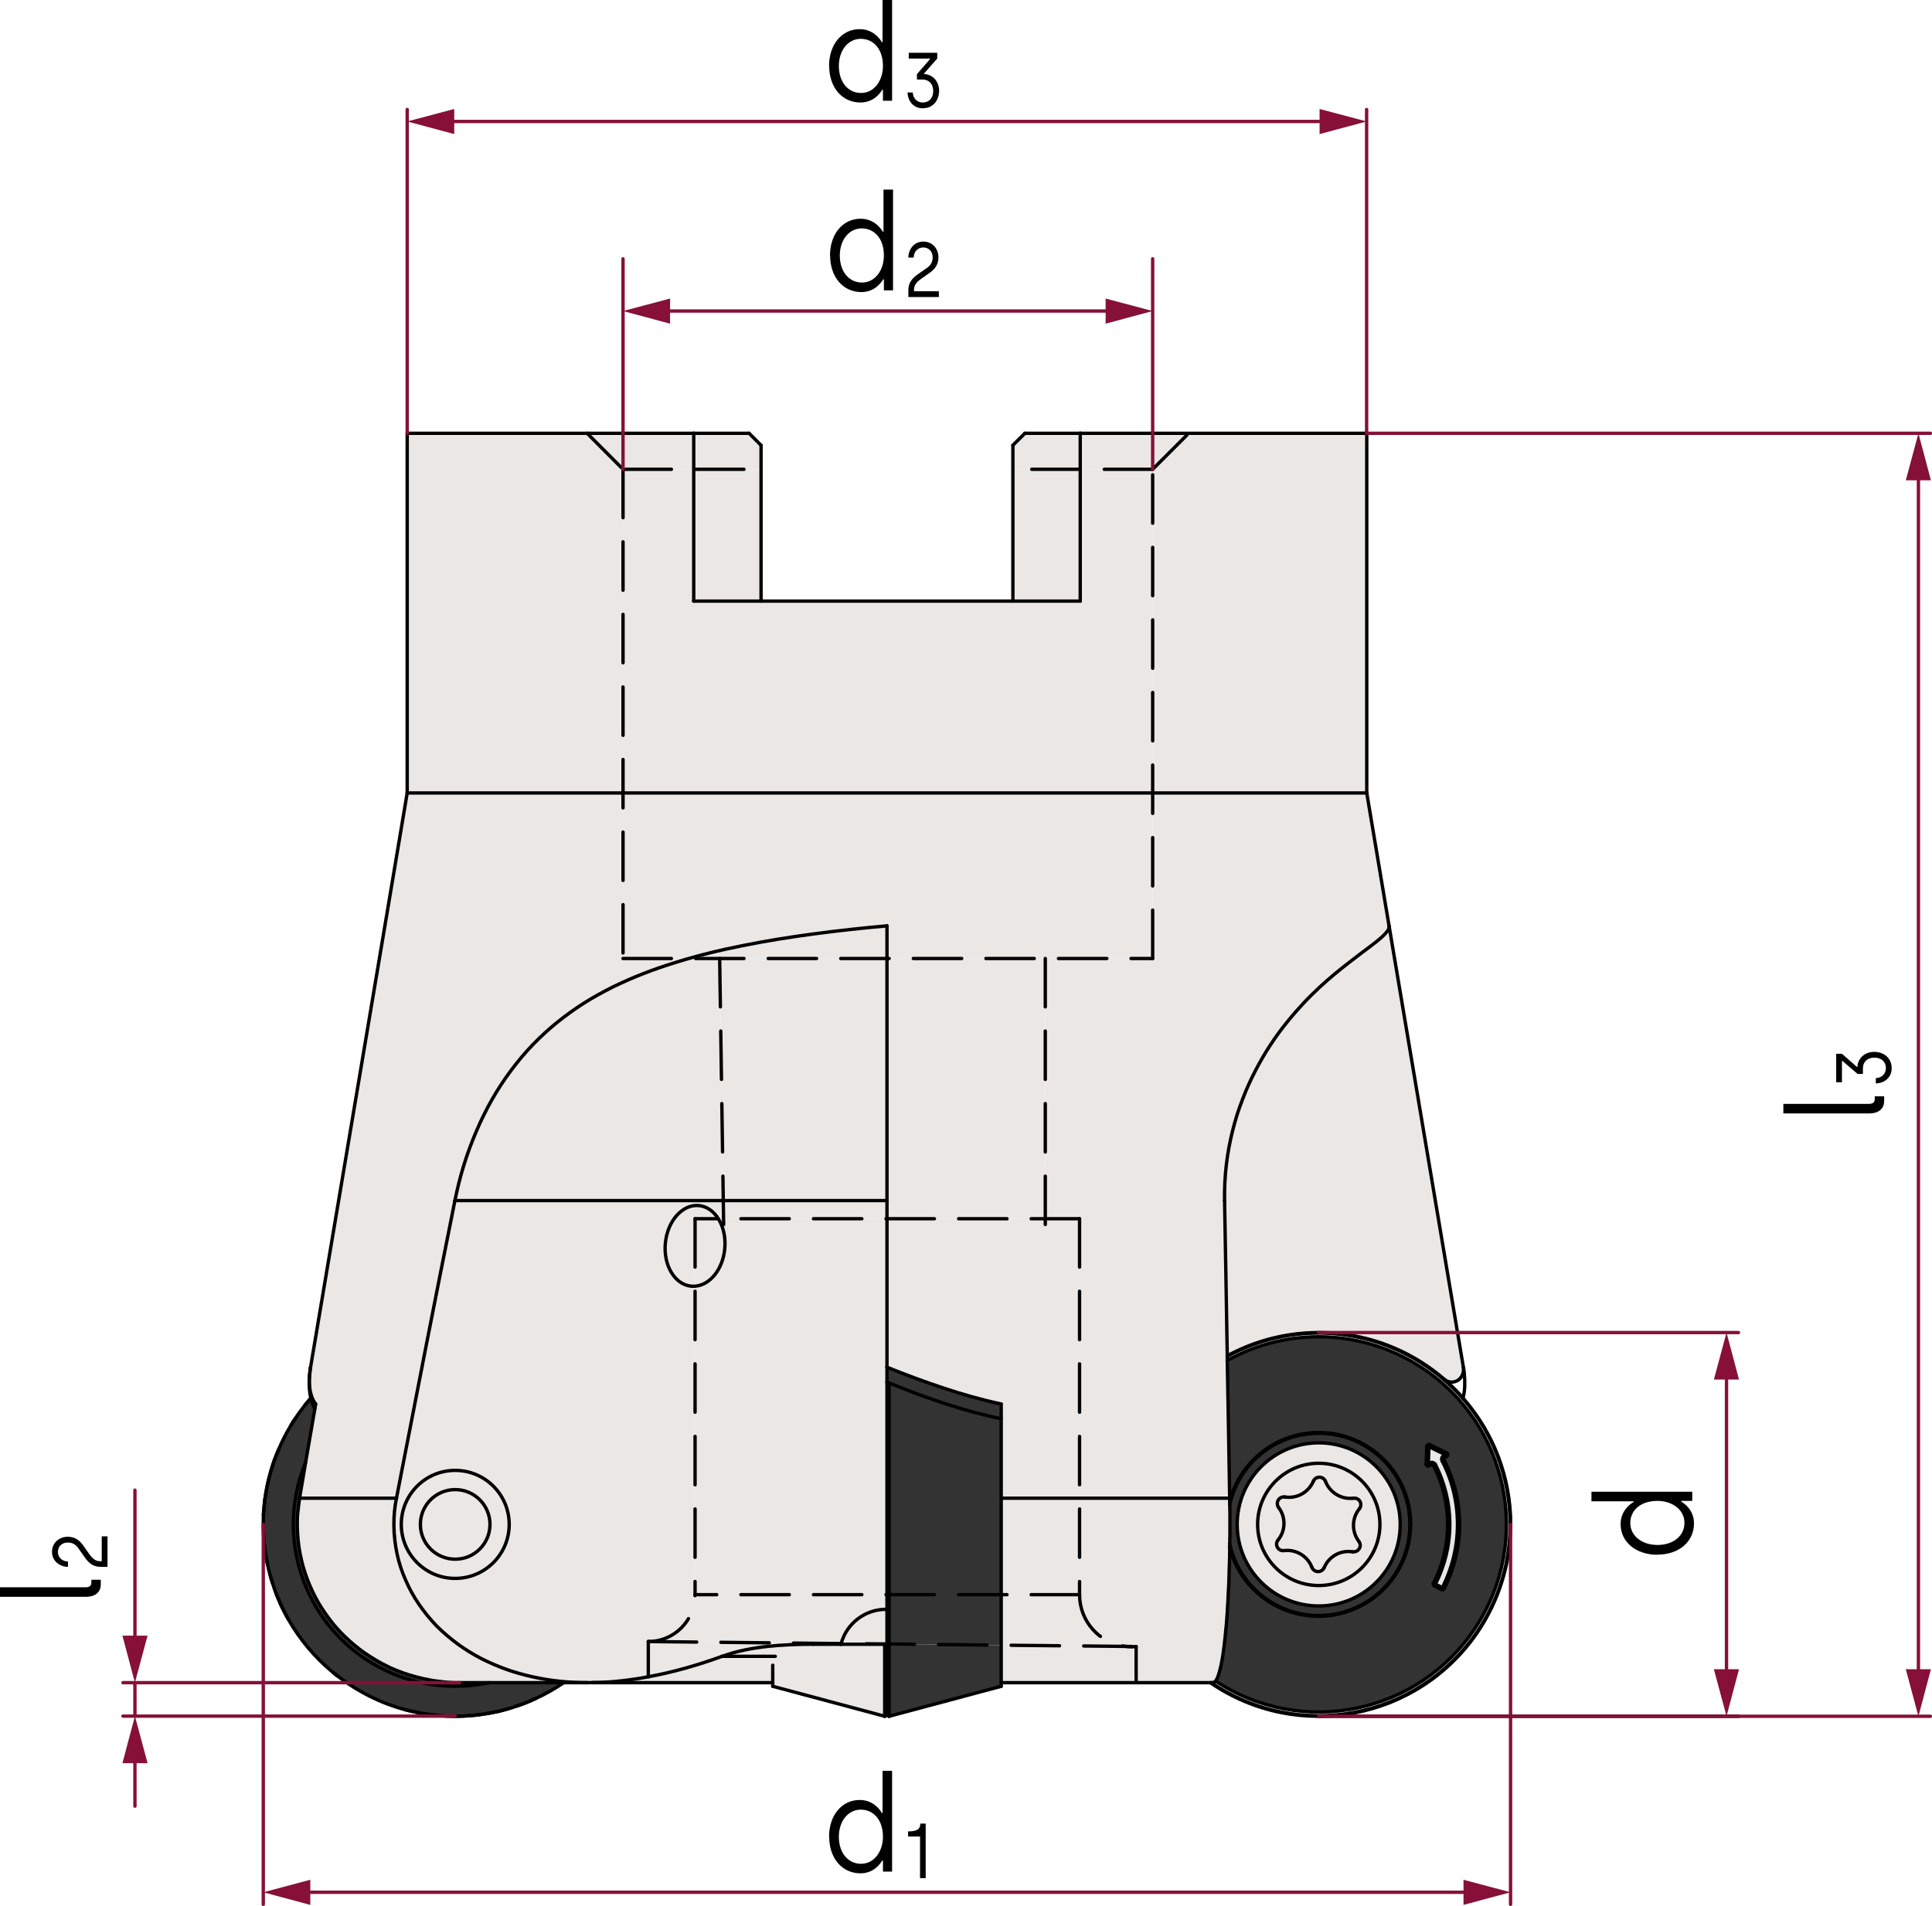 <?xml version="1.0" encoding="UTF-8"?><svg xmlns="http://www.w3.org/2000/svg" viewBox="0 0 143.76 141.86"><defs><style>.cls-1{fill:#eae7e5;}.cls-2{stroke:#861037;}.cls-2,.cls-3,.cls-4{fill:none;stroke-linecap:round;stroke-linejoin:round;stroke-width:.25px;}.cls-3{stroke-dasharray:3.6 1.8;}.cls-3,.cls-4{stroke:#000;}.cls-5{fill:#e6e6e6;}.cls-6{fill:#ccc;}.cls-7{fill:#861037;}.cls-8{fill:#333;}</style></defs><g id="_0"><g id="ARC"><path class="cls-8" d="M106.17,107.64l-.05,1.33c0,.08.06.14.14.15.02,0,.05-.01.07-.02l.14-.08c.07-.03.16-.01.19.06,1.41,2.75,1.41,6.01,0,8.76-.03.07-.01.15.06.19h.01l.53.28s0,0,.01,0c.07.04.14.02.18-.05h0c1.55-3.02,1.55-6.59,0-9.6-.04-.07-.01-.15.06-.19l.14-.08c.07-.03.1-.12.06-.19,0-.02-.03-.05-.06-.06l-1.27-.62c-.07-.03-.16,0-.19.07-.01.02-.02.04-.02.05ZM91.5,111.51c-.06-3.42-.11-6.84-.18-10.25,4.55-2.53,10.13-2.33,14.48.54,6.45,4.24,8.23,12.9,3.99,19.34-4.24,6.44-12.9,8.22-19.34,3.98h0c.05-.06.09-.13.13-.23.04-.09.08-.2.12-.33.02-.06.04-.13.06-.21.02-.07.04-.15.06-.24s.04-.18.06-.28.04-.2.06-.31c.02-.12.04-.23.06-.36.02-.12.03-.25.05-.38.03-.19.05-.38.07-.58.03-.21.05-.42.07-.65s.05-.47.07-.72.04-.52.06-.79c0-.26.03-.54.05-.82,0-.28.03-.58.04-.88.02-.3.03-.62.04-.94,0-.33.02-.66.03-1,.01-.29.02-.58.02-.88,0-.12.01-.23,0-.35.94,3.63,4.64,5.84,8.28,4.92,3.05-.76,5.19-3.49,5.19-6.63,0-3.78-3.07-6.84-6.84-6.84-3.12,0-5.84,2.11-6.63,5.12.01-.08,0-.16,0-.23Z"/><polygon class="cls-1" points="101.7 32.25 101.7 59.02 85.77 59.02 85.77 34.93 88.45 32.25 101.7 32.25"/><polygon class="cls-1" points="46.36 34.93 46.36 59.02 30.3 59.02 30.3 32.25 43.69 32.25 46.36 34.93"/><path class="cls-8" d="M20.13,109.58c.17-.59.37-1.17.62-1.73.24-.59.54-1.16.87-1.71.11-.19.22-.37.34-.54.23-.36.49-.71.75-1.04.14-.17.28-.34.42-.5.01.05.03.09.04.14.03.09.06.19.09.28s.07.18.11.26c.02.04.04.07.06.11l-.69,4c-2.54,6.15.38,13.19,6.53,15.74,2.25.93,4.73,1.16,7.12.65h5.55c-.66.45-1.35.84-2.07,1.17-.51.24-1.03.45-1.56.61-.14.06-.29.1-.44.14-.27.09-.54.16-.81.22-.02,0-.03,0-.05,0-.34.08-.69.14-1.04.19-.34.05-.68.09-1.02.12h-.03c-.32.02-.64.04-.96.04h-.09c-.25,0-.49-.01-.73-.02-.18,0-.36-.02-.53-.04-.21-.01-.42-.04-.63-.07-.19-.02-.38-.05-.56-.08-.05-.01-.09-.02-.14-.03-.18-.03-.36-.07-.54-.11-.2-.04-.39-.09-.59-.14-1.79-.48-3.44-1.31-4.88-2.4-.17-.11-.33-.24-.48-.37-1.34-1.11-2.47-2.45-3.33-3.96-.11-.19-.21-.38-.31-.58-.11-.21-.22-.44-.32-.66,0-.01,0-.02,0-.03-.07-.16-.14-.33-.21-.49-.03-.06-.05-.13-.08-.19-.09-.23-.17-.47-.24-.71-.07-.22-.14-.45-.2-.67-.08-.26-.14-.52-.19-.78-.05-.24-.09-.49-.14-.73,0-.01,0-.03-.01-.05-.06-.46-.11-.92-.14-1.38-.01-.26-.02-.52-.02-.79,0-.23.01-.47.01-.7.03-.39.06-.79.11-1.18.01-.02.01-.03.01-.05.09-.61.21-1.21.37-1.8.01-.05.02-.1.04-.15Z"/><polygon class="cls-1" points="46.36 59.02 46.36 34.93 51.62 34.93 51.62 44.74 56.63 44.74 75.37 44.74 80.38 44.74 80.38 34.93 85.77 34.93 85.77 59.02 46.36 59.02"/><path class="cls-5" d="M90.25,125.24h0s.05-.01.08-.02c.04,0,.07-.04.12-.1,6.44,4.24,15.1,2.46,19.34-3.98,4.24-6.44,2.46-15.1-3.99-19.34-4.35-2.87-9.93-3.07-14.48-.54,0-.11,0-.21,0-.31,4.68-2.55,10.4-2.27,14.81.73,6.51,4.42,8.2,13.28,3.78,19.79-4.43,6.5-13.28,8.19-19.79,3.77h.13Z"/><path class="cls-1" d="M108.89,101.76c.03.18.01.37-.06.54-.07.18-.19.33-.34.43-.16.1-.34.15-.53.14-.18-.02-.36-.09-.5-.22-4.49-3.88-10.92-4.57-16.14-1.74-.06-3.85-.13-7.7-.2-11.55-.03-1.81.18-3.53.59-5.17.1-.41.22-.82.34-1.22.13-.39.26-.78.41-1.15.28-.75.61-1.47.96-2.14.35-.68.73-1.33,1.12-1.92.39-.6.8-1.15,1.21-1.66s.83-.99,1.24-1.43.82-.83,1.21-1.2c.78-.72,1.52-1.32,2.17-1.82.33-.26.63-.49.91-.7s.54-.4.76-.57c.46-.35.8-.63,1.02-.87.11-.12.2-.23.25-.33s.06-.19.05-.27l5.53,32.85Z"/><path class="cls-1" d="M107.31,108.74c1.52,2.95,1.52,6.46.01,9.43l-.51-.27c1.43-2.79,1.43-6.1,0-8.89-.08-.15-.26-.21-.41-.13h-.01l-.11.06.05-1.26,1.22.59-.12.06c-.14.08-.2.26-.12.41Z"/><path class="cls-6" d="M106.81,109.01c1.43,2.79,1.43,6.1,0,8.89-.02-.01-.03-.02-.04-.02s-.01,0-.02-.01c0,0-.03-.01-.04-.01,0-.01-.02-.01-.03-.01,0-.01-.01-.01-.01-.01h0c1.41-2.75,1.41-6.01,0-8.76l.15-.07Z"/><path class="cls-8" d="M104.91,113.46c0,3.19-2.23,5.95-5.35,6.63-3.65.79-7.25-1.52-8.05-5.16v-.31c.01-.31.01-.62.01-.93v-.94c0-.21-.01-.42-.01-.62v-.16c.7-3.09,3.44-5.29,6.62-5.29,3.74,0,6.78,3.03,6.78,6.78ZM104.19,113.46c0-3.35-2.71-6.07-6.06-6.07s-6.07,2.72-6.07,6.07,2.71,6.07,6.07,6.07,6.06-2.72,6.06-6.07Z"/><path class="cls-1" d="M103.36,68.91c.01.08,0,.17-.05.27s-.14.21-.25.33c-.22.24-.56.52-1.02.87-.22.17-.48.36-.76.57s-.58.44-.91.7c-.65.5-1.39,1.1-2.17,1.82-.39.37-.8.76-1.21,1.2s-.83.92-1.24,1.43-.82,1.06-1.21,1.66c-.39.59-.77,1.24-1.12,1.92-.35.67-.68,1.39-.96,2.14-.15.37-.28.76-.41,1.15-.12.4-.24.81-.34,1.22-.41,1.64-.62,3.36-.59,5.17.07,3.85.14,7.7.2,11.55v.04c0,.1,0,.2,0,.31.07,3.41.12,6.83.18,10.25h-11.17v-20.8h-2.55v-19.37h7.99v-12.32h15.93l1.66,9.89Z"/><path class="cls-1" d="M98.13,107.39c3.35,0,6.06,2.72,6.06,6.07s-2.71,6.07-6.06,6.07-6.07-2.72-6.07-6.07,2.71-6.07,6.07-6.07ZM102.68,113.46c0-2.51-2.04-4.55-4.55-4.55s-4.55,2.04-4.55,4.55,2.03,4.55,4.55,4.55,4.55-2.04,4.55-4.55Z"/><path class="cls-1" d="M98.13,108.91c2.51,0,4.55,2.04,4.55,4.55s-2.04,4.55-4.55,4.55-4.55-2.04-4.55-4.55,2.03-4.55,4.55-4.55ZM101.15,112.3c.17-.21.14-.52-.07-.69-.1-.08-.24-.12-.37-.1-.9.11-1.75-.41-2.08-1.25-.09-.25-.38-.38-.63-.28-.12.04-.22.14-.27.26-.36.84-1.23,1.32-2.12,1.18-.27-.04-.52.14-.56.41-.02.13.01.26.09.37.55.72.53,1.72-.04,2.42-.17.21-.14.52.07.69.11.08.24.12.37.1.9-.11,1.76.41,2.08,1.25.1.25.38.38.63.28.13-.04.22-.14.28-.26.35-.84,1.22-1.32,2.11-1.18.27.04.52-.14.57-.41.02-.13-.02-.26-.1-.37-.54-.72-.53-1.72.04-2.42Z"/><path class="cls-1" d="M101.08,111.61c.21.17.24.48.07.69-.57.7-.58,1.7-.04,2.42.08.11.12.24.1.37-.05.27-.3.45-.57.41-.89-.14-1.76.34-2.11,1.18-.06.12-.15.22-.28.26-.25.1-.53-.03-.63-.28-.32-.84-1.18-1.36-2.08-1.25-.13.02-.26-.02-.37-.1-.21-.17-.24-.48-.07-.69.57-.7.59-1.7.04-2.42-.08-.11-.11-.24-.09-.37.04-.27.29-.45.56-.41.89.14,1.76-.34,2.12-1.18.05-.12.15-.22.27-.26.25-.1.54.03.63.28.33.84,1.18,1.36,2.08,1.25.13-.02.27.02.37.1Z"/><path class="cls-1" d="M91.51,111.97v.16c0,.2.01.41.01.62v.94c0,.31,0,.62-.01.93v.31c0,.08,0,.16-.01.24.01.12,0,.23,0,.35,0,.3,0,.59-.02.88-.01.34-.02.67-.03,1-.01.32-.02.64-.04.94-.01.3-.03.6-.04.88-.02.28-.04.56-.05.82-.02.27-.04.54-.06.79s-.05.49-.07.72-.04.44-.07.65c-.02.2-.04.39-.07.58-.02.13-.03.26-.05.38-.02.13-.04.24-.06.36-.02.11-.04.21-.06.31s-.04.19-.06.28-.04.17-.06.24c-.02.08-.04.15-.06.21-.04.13-.08.24-.12.33-.04.1-.08.17-.13.22h0c-.05.07-.08.1-.12.11-.03.01-.05.01-.08.01h0s-.13.01-.13.01h-5.58v-2.69h-.79c-1.93-.23-3.42-1.87-3.42-3.86v-7.18h11.17c0,.07.01.15,0,.23,0,0,.01,0,0,.01.01.07.01.14.01.22Z"/><polygon class="cls-1" points="88.45 32.25 85.77 34.93 80.38 34.93 80.38 32.25 88.45 32.25"/><path class="cls-1" d="M85.77,59.02v12.32h-19.77v-2.43c-.91.08-1.82.17-2.73.27s-1.82.21-2.72.33c-1.79.24-3.55.52-5.28.87-.86.17-1.72.36-2.56.57-.49.12-.98.25-1.46.39h-4.89v-12.32h39.41Z"/><path class="cls-1" d="M84.54,122.55v2.69h-10.04v-2.79l9.25.09c.15.02.3.03.45.03.11,0,.22-.01.34-.02Z"/><path class="cls-1" d="M83.75,122.54l-9.25-.09v-3.76h5.83c0,1.99,1.49,3.63,3.42,3.85Z"/><rect class="cls-1" x="75.37" y="34.93" width="5.01" height="9.81"/><polygon class="cls-1" points="80.38 32.25 80.38 34.93 75.37 34.93 75.37 33.14 76.26 32.25 80.38 32.25"/><rect class="cls-1" x="74.5" y="111.51" width="5.83" height="7.18"/><path class="cls-1" d="M77.78,90.71h2.55v20.8h-5.83v-5.92h0v-1.09c-1.45-.31-2.89-.72-4.3-1.19-1.42-.47-2.82-.99-4.2-1.55v-11.05h11.78Z"/><polygon class="cls-1" points="77.78 71.34 77.78 90.71 66 90.71 66 89.36 66 71.34 77.78 71.34"/><polygon class="cls-8" points="74.5 125.24 74.5 125.51 66.16 127.74 66.16 122.36 74.5 122.45 74.5 125.24"/><polygon class="cls-8" points="74.5 118.69 74.5 122.45 66.16 122.36 66.16 118.69 74.5 118.69"/><path class="cls-8" d="M74.5,111.51v7.18h-8.34v-15.76c.27.11.54.22.82.33.33.13.67.26,1,.39l.99.36.96.33c.31.11.62.21.94.3.3.1.61.19.91.28s.6.17.89.25l.87.21c.28.07.56.14.84.19.04.01.08.02.12.02v5.92Z"/><path class="cls-8" d="M66.1,102.91s-.07-.03-.1-.04v-1.11c1.38.56,2.78,1.08,4.2,1.55,1.41.47,2.85.88,4.3,1.19v1.08h0s-.08,0-.12-.01c-.28-.05-.56-.12-.84-.19l-.87-.21c-.29-.08-.59-.16-.89-.25s-.61-.18-.91-.28c-.32-.09-.63-.19-.94-.3l-.96-.33-.99-.36c-.33-.13-.67-.26-1-.39-.28-.11-.55-.22-.82-.33-.02,0-.04-.01-.06-.02Z"/><path class="cls-1" d="M66,118.69h-14.28v-22.96c1.11-.08,2.07-1.26,2.21-2.79.08-.85-.11-1.65-.48-2.23h12.55v12.16s.07.03.1.04v15.78h-.1Z"/><path class="cls-1" d="M66,119.78v2.58l-3.41-.03c.41-1.52,1.82-2.58,3.41-2.55Z"/><path class="cls-1" d="M66,118.69v1.09c-1.59-.03-3,1.03-3.41,2.55l-14.35-.15c1.92,0,3.48-1.56,3.48-3.49h14.28Z"/><polygon class="cls-1" points="66 89.36 66 90.71 53.84 90.71 53.82 89.36 66 89.36"/><polygon class="cls-1" points="66 71.34 66 89.36 53.82 89.36 53.55 71.34 66 71.34"/><path class="cls-1" d="M66,68.91v2.43h-14.75c.48-.14.97-.27,1.46-.39.84-.21,1.7-.4,2.56-.57,1.73-.35,3.49-.63,5.28-.87.9-.12,1.81-.23,2.72-.33s1.82-.19,2.73-.27Z"/><path class="cls-6" d="M65.9,122.38v5.32s-.04.04-.07.04v-5.36h.07Z"/><path class="cls-1" d="M53.74,123.28c1.09-.4,2.23-.61,3.37-.74,1.13-.12,2.27-.16,3.4-.16h5.32v5.36l-8.33-2.23v-.27h-13.45c.58-.01,1.16-.04,1.74-.09.83-.08,1.64-.19,2.45-.35,1.87-.34,3.7-.87,5.49-1.52h.01Z"/><path class="cls-1" d="M62.59,122.33s-.02.03-.02.05h-2.06c-1.13,0-2.27.04-3.4.16-1.14.13-2.28.34-3.37.74h-.01c-1.79.65-3.62,1.18-5.49,1.52v-2.62l14.35.15Z"/><rect class="cls-1" x="51.62" y="34.93" width="5.01" height="9.81"/><polygon class="cls-1" points="56.63 33.14 56.63 34.93 51.62 34.93 51.62 32.25 55.74 32.25 56.63 33.14"/><path class="cls-1" d="M53.45,90.71c.37.58.56,1.38.48,2.23-.14,1.53-1.1,2.71-2.21,2.79v-5.02h1.73Z"/><path class="cls-1" d="M53.82,89.36l.02,1.35h-.39c-.34-.55-.85-.92-1.44-.98-1.22-.12-2.34,1.13-2.5,2.79s.7,3.09,1.92,3.21c.1.01.2.01.29,0v22.96c0,1.93-1.56,3.49-3.48,3.49v2.62c-.81.16-1.62.27-2.45.35-.58.05-1.16.08-1.74.08-.1.01-.19.01-.29.01h-.02c-.69,0-1.37-.03-2.05-.1s-1.37-.18-2.04-.33-1.33-.33-1.97-.56-1.27-.5-1.88-.81c-.61-.32-1.2-.68-1.76-1.09-.55-.41-1.07-.85-1.56-1.34-.48-.5-.92-1.04-1.31-1.61s-.72-1.17-.99-1.8c-.14-.31-.26-.63-.37-.96-.11-.34-.2-.67-.27-1.01-.14-.68-.22-1.36-.23-2.05s.05-1.39.19-2.07c1.43-7.39,2.87-14.77,4.35-22.15h19.97ZM37.89,113.46c0-2.22-1.8-4.02-4.02-4.02s-4.01,1.8-4.01,4.02,1.79,4.02,4.01,4.02,4.02-1.8,4.02-4.02Z"/><path class="cls-1" d="M53.55,71.34l.27,18.02h-19.97c.36-1.81.89-3.53,1.6-5.17.17-.41.36-.82.56-1.22.19-.39.4-.78.61-1.15.43-.75.9-1.47,1.4-2.14.51-.68,1.05-1.33,1.62-1.92.58-.6,1.18-1.15,1.81-1.66s1.3-.99,1.99-1.43,1.41-.83,2.14-1.2c1.47-.72,3.01-1.32,4.64-1.82.34-.11.68-.21,1.03-.31h2.3Z"/><path class="cls-1" d="M53.45,90.71h-1.73v5.02c-.09.01-.19.01-.29,0-1.22-.12-2.08-1.55-1.92-3.21s1.28-2.91,2.5-2.79c.59.06,1.1.43,1.44.98Z"/><polygon class="cls-1" points="51.62 32.25 51.62 34.93 46.36 34.93 43.69 32.25 51.62 32.25"/><path class="cls-1" d="M51.25,71.34c-.35.1-.69.2-1.03.31-1.63.5-3.17,1.1-4.64,1.82-.73.37-1.45.76-2.14,1.2s-1.36.92-1.99,1.43-1.23,1.06-1.81,1.66c-.57.59-1.11,1.24-1.62,1.92-.5.67-.97,1.39-1.4,2.14-.21.37-.42.76-.61,1.15-.2.4-.39.81-.56,1.22-.71,1.64-1.24,3.36-1.6,5.17-1.48,7.38-2.92,14.76-4.35,22.15h-7.21l.45-2.66.69-4,.06-.35c-.24-.31-.38-.72-.44-1.19-.04-.31-.04-.65-.01-1,0-.02,0-.05.01-.07.01-.14.03-.29.05-.44.01-.01.01-.03.01-.04l5.53-32.85,1.66-9.89h16.06v12.32h4.89Z"/><path class="cls-1" d="M43.74,125.24h-9.57c-.37.01-.73-.01-1.09-.05-.37-.04-.74-.08-1.1-.15-.34-.06-.68-.14-1.02-.23s-.67-.19-1-.31c-.34-.12-.67-.26-1-.41-.32-.16-.64-.32-.96-.51-.29-.17-.57-.35-.85-.54-.28-.2-.55-.4-.81-.62-.27-.23-.53-.46-.78-.71s-.48-.5-.71-.77c-.21-.26-.41-.52-.6-.79s-.37-.55-.54-.83c-.17-.3-.33-.6-.47-.9-.15-.31-.28-.63-.4-.95-.11-.3-.21-.61-.3-.92-.08-.31-.16-.63-.22-.95-.06-.33-.11-.66-.14-.99s-.05-.66-.06-1c0-.35,0-.7.04-1.05s.08-.7.13-1.05h7.21c-.14.68-.2,1.38-.19,2.07s.09,1.37.23,2.05c.07.34.16.67.27,1.01.11.33.23.65.37.96.27.63.6,1.23.99,1.8s.83,1.11,1.31,1.61c.49.49,1.01.93,1.56,1.34.56.41,1.15.77,1.76,1.09.61.31,1.24.58,1.88.81s1.3.41,1.97.56,1.36.26,2.04.33,1.36.1,2.05.1Z"/><path class="cls-1" d="M33.87,109.44c2.22,0,4.02,1.8,4.02,4.02s-1.8,4.02-4.02,4.02-4.01-1.8-4.01-4.02,1.79-4.02,4.01-4.02ZM36.46,113.46c0-1.43-1.16-2.59-2.59-2.59s-2.59,1.16-2.59,2.59,1.16,2.59,2.59,2.59,2.59-1.16,2.59-2.59Z"/><path class="cls-8" d="M34.21,125.24h2.18c-2.39.51-4.87.28-7.12-.65-6.15-2.55-9.07-9.59-6.53-15.74l-.45,2.66c-.05.35-.1.7-.13,1.05s-.04.7-.04,1.05c0,.34.03.67.06,1s.08.66.14.99c.06.32.14.64.22.95.09.31.19.62.3.92.12.32.25.64.4.95.14.3.3.6.47.9.17.28.35.56.54.83s.39.53.6.79c.23.27.47.53.71.77s.51.48.78.71c.26.22.53.42.81.62.28.19.56.37.85.54.32.19.64.35.96.51.33.15.66.29,1,.41.33.12.66.22,1,.31s.68.17,1.02.23c.36.07.73.11,1.1.15.36.04.72.06,1.09.05h.04Z"/><circle class="cls-1" cx="33.87" cy="113.46" r="2.59"/><path class="cls-4" d="M112.41,113.46c0-3.48-1.27-6.81-3.55-9.4-.36-.42-.75-.82-1.17-1.2"/><path class="cls-4" d="M90.06,125.24c6.5,4.46,15.39,2.8,19.85-3.71,1.62-2.38,2.5-5.19,2.5-8.07"/><path class="cls-4" d="M38.31,127.02c.53-.16,1.05-.37,1.56-.61"/><path class="cls-4" d="M37.06,127.38c.27-.06.54-.13.81-.22"/><path class="cls-4" d="M34.95,127.7c.34-.03.68-.07,1.02-.12.35-.05.7-.11,1.04-.19"/><path class="cls-4" d="M33.96,127.74c.32,0,.64-.02.96-.04"/><path class="cls-4" d="M33.14,127.72c.24.01.49.02.73.02"/><path class="cls-4" d="M31.42,127.53c.18.03.37.06.56.08.21.03.42.06.63.07"/><path class="cls-4" d="M30.15,127.25c.2.05.39.1.59.14.18.04.36.08.54.11"/><path class="cls-4" d="M24.79,124.48c.16.13.31.25.48.37"/><path class="cls-4" d="M20.83,119.28c.1.22.21.45.32.66.1.2.2.39.31.58"/><path class="cls-4" d="M20.53,118.57c.03.06.05.12.08.19.07.16.14.33.21.49"/><path class="cls-4" d="M20.09,117.19c.06.22.13.45.2.67"/><path class="cls-4" d="M19.76,115.68c.05.24.09.49.14.73"/><path class="cls-4" d="M19.61,114.25c.03.46.08.92.14,1.38"/><path class="cls-4" d="M19.71,111.58c-.05.39-.08.79-.11,1.18"/><path class="cls-4" d="M20.09,109.73c-.17.59-.29,1.19-.37,1.8"/><path class="cls-4" d="M20.75,107.85c-.25.56-.46,1.14-.62,1.73"/><path class="cls-4" d="M21.96,105.6c-.12.18-.24.36-.34.54"/><path class="cls-4" d="M23.13,104.06c-.14.16-.28.33-.42.5"/><path class="cls-4" d="M66.1,127.7s.04.04.06.04"/><line class="cls-4" x1="66.16" y1="127.74" x2="74.5" y2="125.51"/><line class="cls-4" x1="66" y1="127.42" x2="66.1" y2="127.7"/><path class="cls-4" d="M65.83,127.74s.06-.01.07-.04"/><line class="cls-4" x1="57.5" y1="125.51" x2="65.83" y2="127.74"/><line class="cls-4" x1="65.9" y1="127.7" x2="66" y2="127.42"/><polyline class="cls-4" points="74.5 125.24 84.54 125.24 90.06 125.24 90.12 125.24 90.25 125.24 90.26 125.24"/><line class="cls-4" x1="103.36" y1="68.91" x2="101.7" y2="59.02"/><line class="cls-4" x1="30.3" y1="59.02" x2="28.64" y2="68.91"/><path class="cls-4" d="M66,102.87s.07.03.1.04c.02.01.04.02.06.02.27.11.54.22.82.33.33.13.67.26,1,.39l.99.36.96.33c.31.11.62.21.94.3.3.1.61.19.91.28s.6.17.89.25l.87.21c.28.07.56.14.84.19.04.01.08.02.12.02"/><line class="cls-4" x1="30.3" y1="32.25" x2="30.3" y2="59.02"/><line class="cls-4" x1="101.7" y1="59.02" x2="101.7" y2="32.25"/><polyline class="cls-4" points="34.21 125.24 36.39 125.24 41.94 125.24 43.74 125.24"/><path class="cls-4" d="M23.04,102.31c-.02.15-.03.29-.03.43-.01.14,0,.29,0,.43.01.12.02.23.03.35.01.13.03.25.05.37.02.05.03.11.04.17.01.05.03.09.04.14.03.09.06.19.09.28s.07.18.11.26c.02.04.04.07.06.11"/><path class="cls-4" d="M23.1,101.8s0,.03-.01.05c-.02.13-.03.26-.04.39"/><path class="cls-4" d="M108.86,104.07h0c.02-.1.04-.18.06-.27.02-.11.04-.22.05-.34s.02-.24.02-.36v-.39c-.01-.13-.02-.27-.03-.41,0-.15-.03-.29-.05-.44-.01-.02-.01-.04-.01-.06"/><line class="cls-4" x1="44.05" y1="125.24" x2="57.5" y2="125.24"/><path class="cls-4" d="M104.19,113.46c0-3.35-2.71-6.07-6.06-6.07s-6.07,2.72-6.07,6.07,2.71,6.07,6.07,6.07,6.06-2.72,6.06-6.07Z"/><circle class="cls-4" cx="98.13" cy="113.46" r="4.55"/><path class="cls-4" d="M95.61,111.42c-.27-.04-.52.14-.56.41-.02.13.01.26.09.37"/><path class="cls-4" d="M95.1,114.62c.57-.7.59-1.7.04-2.42"/><path class="cls-4" d="M95.1,114.62c-.17.21-.14.52.07.69.11.08.24.12.37.1"/><path class="cls-4" d="M97.62,116.66c-.32-.84-1.18-1.36-2.08-1.25"/><path class="cls-4" d="M97.62,116.66c.1.25.38.38.63.28.13-.04.22-.14.28-.26"/><path class="cls-4" d="M100.64,115.5c-.89-.14-1.76.34-2.11,1.18"/><path class="cls-4" d="M100.64,115.5c.27.04.52-.14.57-.41.02-.13-.02-.26-.1-.37"/><path class="cls-4" d="M101.15,112.3c-.57.7-.58,1.7-.04,2.42"/><path class="cls-4" d="M101.15,112.3c.17-.21.14-.52-.07-.69-.1-.08-.24-.12-.37-.1"/><path class="cls-4" d="M98.63,110.26c.33.84,1.18,1.36,2.08,1.25"/><path class="cls-4" d="M98.63,110.26c-.09-.25-.38-.38-.63-.28-.12.04-.22.14-.27.26"/><path class="cls-4" d="M95.61,111.42c.89.14,1.76-.34,2.12-1.18"/><circle class="cls-4" cx="33.87" cy="113.46" r="2.59"/><path class="cls-4" d="M104.97,113.46c0-3.78-3.07-6.84-6.84-6.84-3.12,0-5.84,2.11-6.63,5.12"/><path class="cls-4" d="M91.49,115.12s0,.03,0,.05c.94,3.63,4.64,5.84,8.28,4.92,3.05-.76,5.19-3.49,5.19-6.63"/><path class="cls-4" d="M90.45,125.12c6.44,4.24,15.1,2.46,19.34-3.98,4.24-6.44,2.46-15.1-3.99-19.34-4.35-2.87-9.93-3.07-14.48-.54"/><path class="cls-4" d="M106.12,108.97c0,.08.06.14.14.15.02,0,.05-.01.07-.02"/><line class="cls-4" x1="106.33" y1="109.1" x2="106.47" y2="109.02"/><path class="cls-4" d="M106.66,109.08c-.03-.07-.12-.09-.19-.06"/><path class="cls-4" d="M106.66,117.84c1.41-2.75,1.41-6.01,0-8.76"/><path class="cls-4" d="M106.66,117.84c-.03.07-.01.15.06.19"/><line class="cls-4" x1="106.73" y1="118.03" x2="107.26" y2="118.31"/><path class="cls-4" d="M107.27,118.31c.07.04.14.02.18-.05h0"/><path class="cls-4" d="M107.45,118.25c1.55-3.01,1.55-6.58,0-9.59"/><path class="cls-4" d="M107.51,108.47c-.07.04-.1.12-.06.19"/><line class="cls-4" x1="107.51" y1="108.47" x2="107.65" y2="108.39"/><path class="cls-4" d="M107.65,108.39c.07-.03.1-.12.06-.19,0-.02-.03-.05-.06-.06"/><line class="cls-4" x1="107.65" y1="108.14" x2="106.38" y2="107.52"/><path class="cls-4" d="M106.38,107.52c-.07-.03-.16,0-.19.07-.01.02-.02.04-.02.05"/><line class="cls-4" x1="106.17" y1="107.64" x2="106.12" y2="108.97"/><path class="cls-4" d="M104.91,113.46c0-3.75-3.04-6.78-6.78-6.78-3.18,0-5.92,2.2-6.62,5.29-.01.01-.01.02-.01.03"/><path class="cls-4" d="M91.5,114.9s0,.02.01.03c.8,3.64,4.4,5.95,8.05,5.16,3.12-.68,5.35-3.44,5.35-6.63"/><path class="cls-4" d="M22.74,108.85c-2.54,6.15.38,13.19,6.53,15.74,2.25.93,4.73,1.16,7.12.65"/><polyline class="cls-4" points="74.5 111.51 74.5 118.69 74.5 122.45 74.5 125.24 74.5 125.51"/><polyline class="cls-4" points="66 127.42 66 122.38 66 122.36 66 119.78 66 118.69 66 102.89"/><polyline class="cls-4" points="57.5 125.51 57.5 125.24 57.5 123.94"/><path class="cls-4" d="M90.25,125.23s.05,0,.08-.01c.04,0,.07-.04.12-.1h0c.05-.06.09-.13.13-.23.04-.09.08-.2.12-.33.02-.06.04-.13.06-.21.02-.07.04-.15.06-.24s.04-.18.06-.28.04-.2.06-.31c.02-.12.04-.23.06-.36.02-.12.03-.25.05-.38.03-.19.05-.38.07-.58.03-.21.05-.42.07-.65s.05-.47.07-.72.04-.52.06-.79c0-.26.03-.54.05-.82,0-.28.03-.58.04-.88.02-.3.03-.62.04-.94,0-.33.02-.66.03-1,.01-.29.02-.58.02-.88,0-.12.01-.23,0-.35.01-.08.01-.16.01-.24v-.31c.01-.31.01-.62.01-.93v-.94c0-.21-.01-.42-.01-.62v-.16c0-.08,0-.15-.01-.22.01-.01,0-.01,0-.01.01-.08,0-.16,0-.23"/><path class="cls-4" d="M91.12,89.36c-.03-1.81.18-3.53.59-5.17.1-.41.22-.82.34-1.22.13-.39.26-.78.41-1.15.28-.75.61-1.47.96-2.14.35-.68.73-1.33,1.12-1.92.39-.6.8-1.15,1.21-1.66s.83-.99,1.24-1.43.82-.83,1.21-1.2c.78-.72,1.52-1.32,2.17-1.82.33-.26.63-.49.91-.7s.54-.4.76-.57c.46-.35.8-.63,1.02-.87.11-.12.2-.23.25-.33s.06-.19.05-.27"/><path class="cls-4" d="M91.5,111.51c-.06-3.42-.11-6.84-.18-10.25,0-.11,0-.21,0-.31v-.04c-.06-3.85-.13-7.7-.2-11.55"/><polyline class="cls-4" points="66 68.91 66 71.34 66 89.36 66 90.71 66 101.76"/><path class="cls-4" d="M33.85,89.36c.36-1.81.89-3.53,1.6-5.17.17-.41.36-.82.56-1.22.19-.39.4-.78.61-1.15.43-.75.9-1.47,1.4-2.14.51-.68,1.05-1.33,1.62-1.92.58-.6,1.18-1.15,1.81-1.66s1.3-.99,1.99-1.43,1.41-.83,2.14-1.2c1.47-.72,3.01-1.32,4.64-1.82.34-.11.68-.21,1.03-.31.48-.14.97-.27,1.46-.39.84-.21,1.7-.4,2.56-.57,1.73-.35,3.49-.63,5.28-.87.9-.12,1.81-.23,2.72-.33s1.82-.19,2.73-.27"/><path class="cls-4" d="M29.5,111.51c1.43-7.39,2.87-14.77,4.35-22.15"/><polyline class="cls-4" points="22.29 111.51 22.74 108.85 23.43 104.85 23.49 104.5"/><line class="cls-4" x1="28.64" y1="68.91" x2="23.11" y2="101.76"/><line class="cls-4" x1="103.36" y1="68.91" x2="108.89" y2="101.76"/><polyline class="cls-4" points="30.3 59.02 46.36 59.02 85.77 59.02 101.7 59.02"/><polyline class="cls-4" points="74.5 111.51 74.5 105.59 74.5 105.58 74.5 104.5"/><path class="cls-4" d="M66,102.87v-1.11"/><polyline class="cls-4" points="30.3 32.25 43.69 32.25 51.62 32.25"/><polyline class="cls-4" points="80.38 44.74 75.37 44.74 56.63 44.74 51.62 44.74"/><polyline class="cls-4" points="80.38 32.25 88.45 32.25 101.7 32.25"/><line class="cls-4" x1="55.74" y1="32.25" x2="56.63" y2="33.14"/><polyline class="cls-4" points="56.63 33.14 56.63 34.93 56.63 44.74"/><line class="cls-4" x1="51.62" y1="32.25" x2="55.74" y2="32.25"/><polyline class="cls-4" points="75.37 44.74 75.37 34.93 75.37 33.14"/><line class="cls-4" x1="75.37" y1="33.14" x2="76.26" y2="32.25"/><line class="cls-4" x1="76.26" y1="32.25" x2="80.38" y2="32.25"/><path class="cls-4" d="M53.73,123.28c-1.79.65-3.62,1.18-5.49,1.52-.81.16-1.62.27-2.45.35-.58.05-1.16.08-1.74.08-.1.01-.19.01-.29.01h-.02c-.69,0-1.37-.03-2.05-.1s-1.37-.18-2.04-.33-1.33-.33-1.97-.56-1.27-.5-1.88-.81c-.61-.32-1.2-.68-1.76-1.09-.55-.41-1.07-.85-1.56-1.34-.48-.5-.92-1.04-1.31-1.61s-.72-1.17-.99-1.8c-.14-.31-.26-.63-.37-.96-.11-.34-.2-.67-.27-1.01-.14-.68-.22-1.36-.23-2.05s.05-1.39.19-2.07"/><path class="cls-4" d="M34.21,125.24h-.04c-.37.01-.73-.01-1.09-.05-.37-.04-.74-.08-1.1-.15-.34-.06-.68-.14-1.02-.23s-.67-.19-1-.31c-.34-.12-.67-.26-1-.41-.32-.16-.64-.32-.96-.51-.29-.17-.57-.35-.85-.54-.28-.2-.55-.4-.81-.62-.27-.23-.53-.46-.78-.71s-.48-.5-.71-.77c-.21-.26-.41-.52-.6-.79s-.37-.55-.54-.83c-.17-.3-.33-.6-.47-.9-.15-.31-.28-.63-.4-.95-.11-.3-.21-.61-.3-.92-.08-.31-.16-.63-.22-.95-.06-.33-.11-.66-.14-.99s-.05-.66-.06-1c0-.35,0-.7.04-1.05s.08-.7.13-1.05"/><path class="cls-4" d="M52.01,89.73c-1.22-.12-2.34,1.13-2.5,2.79s.7,3.09,1.92,3.21c.1.01.2.01.29,0,1.11-.08,2.07-1.26,2.21-2.79.08-.85-.11-1.65-.48-2.23-.34-.55-.85-.92-1.44-.98"/><path class="cls-4" d="M60.51,122.38c-1.13,0-2.27.04-3.4.16-1.14.13-2.28.34-3.37.74"/><path class="cls-4" d="M66,119.78c-1.59-.03-3,1.03-3.41,2.55-.01.02-.02.03-.02.05"/><line class="cls-4" x1="62.57" y1="122.38" x2="60.51" y2="122.38"/><path class="cls-4" d="M37.89,113.46c0-2.22-1.8-4.02-4.02-4.02s-4.01,1.8-4.01,4.02,1.79,4.02,4.01,4.02,4.02-1.8,4.02-4.02Z"/><polyline class="cls-4" points="66 122.38 65.9 122.38 65.83 122.38 62.57 122.38"/><path class="cls-4" d="M107.46,102.65c.14.13.32.2.5.22.19.01.37-.04.53-.14.15-.1.27-.25.34-.43.07-.17.09-.36.06-.54"/><path class="cls-4" d="M107.46,102.65c-4.49-3.88-10.92-4.57-16.14-1.74"/><path class="cls-4" d="M90.12,125.24c6.51,4.42,15.36,2.73,19.79-3.77,4.42-6.51,2.73-15.37-3.78-19.79-4.41-3-10.13-3.28-14.81-.73"/><path class="cls-4" d="M107.32,118.17s.03.01.04.02c0,.01.01.01.01.01,0,.01.03.02.04.03,0,0,.02.01.02.01.01.01.02.01.02.01"/><path class="cls-4" d="M107.32,118.17s-.02.03-.02.04,0,0-.01,0c0,.02,0,.03,0,.05-.01.01-.01.02-.01.03h0s-.01,0-.01,0"/><line class="cls-4" x1="106.81" y1="117.9" x2="107.32" y2="118.17"/><path class="cls-4" d="M106.81,117.9s-.02.03-.03.04h0s-.02.03-.03.05c0,.01,0,.02-.02.02v.02h-.01"/><path class="cls-4" d="M107.32,118.17c1.51-2.97,1.51-6.48-.01-9.43"/><line class="cls-4" x1="107.31" y1="108.74" x2="107.45" y2="108.66"/><path class="cls-4" d="M106.81,117.9c1.43-2.79,1.43-6.1,0-8.89"/><path class="cls-4" d="M106.81,117.9s-.03-.02-.04-.02-.01,0-.02-.01c0,0-.03-.01-.04-.01,0-.01-.02-.01-.03-.01,0-.01-.01-.01-.01-.01h0"/><line class="cls-4" x1="106.66" y1="109.08" x2="106.81" y2="109.01"/><line class="cls-4" x1="107.55" y1="108.27" x2="107.65" y2="108.39"/><line class="cls-4" x1="107.65" y1="108.14" x2="107.55" y2="108.27"/><line class="cls-4" x1="107.43" y1="108.33" x2="107.55" y2="108.27"/><line class="cls-4" x1="107.43" y1="108.33" x2="107.51" y2="108.47"/><line class="cls-4" x1="107.55" y1="108.27" x2="106.33" y2="107.68"/><line class="cls-4" x1="106.38" y1="107.52" x2="106.33" y2="107.68"/><path class="cls-4" d="M107.43,108.33c-.14.08-.2.26-.12.41"/><line class="cls-4" x1="106.17" y1="107.64" x2="106.33" y2="107.68"/><line class="cls-4" x1="106.33" y1="107.68" x2="106.28" y2="108.94"/><line class="cls-4" x1="106.12" y1="108.97" x2="106.28" y2="108.94"/><line class="cls-4" x1="106.33" y1="109.1" x2="106.28" y2="108.94"/><line class="cls-4" x1="106.28" y1="108.94" x2="106.39" y2="108.88"/><line class="cls-4" x1="106.47" y1="109.02" x2="106.39" y2="108.88"/><path class="cls-4" d="M106.81,109.01c-.08-.15-.26-.21-.41-.13h-.01"/><path class="cls-4" d="M19.59,113.46c0,.27.01.53.02.79.03.47.08.93.14,1.38.01.02.01.04.01.05.04.25.08.49.14.73.05.26.11.52.19.78.05.23.12.45.2.67.07.24.15.48.24.71.03.06.05.13.08.19.06.16.13.33.21.49,0,.01,0,.02,0,.03.1.22.2.44.32.66.1.2.2.39.31.58.86,1.51,1.99,2.85,3.33,3.96.15.13.31.26.48.37,1.44,1.09,3.09,1.92,4.88,2.4.2.05.39.1.59.14.18.05.36.08.54.11.05.01.09.02.14.03.18.03.37.06.56.08.21.03.42.06.63.07.17.02.35.03.53.04.24.01.48.02.73.02h.09c.32,0,.64-.02.96-.04h.03c.34-.03.68-.06,1.02-.12.35-.05.7-.11,1.04-.19.02,0,.03,0,.05,0,.27-.07.54-.14.81-.22.15-.04.3-.08.44-.14.53-.16,1.05-.37,1.56-.61.72-.33,1.41-.72,2.07-1.17"/><path class="cls-4" d="M23.13,104.06c-.14.16-.28.33-.42.5-.26.33-.52.68-.75,1.04-.12.17-.23.35-.34.54-.33.55-.63,1.12-.87,1.71-.25.56-.45,1.14-.62,1.73-.02.05-.03.1-.04.15-.16.59-.28,1.19-.37,1.8,0,.02,0,.03-.01.05-.05.39-.08.79-.11,1.18,0,.23-.01.47-.01.7"/><polyline class="cls-4" points="66.16 113.46 66.16 118.69 66.16 122.36 66.16 127.74"/><line class="cls-4" x1="66.16" y1="102.93" x2="66.16" y2="113.46"/><polyline class="cls-4" points="66.1 127.7 66.1 122.36 66.1 118.69 66.1 102.91 66.1 102.9"/><line class="cls-4" x1="65.83" y1="127.74" x2="65.83" y2="122.38"/><line class="cls-4" x1="65.9" y1="122.38" x2="65.9" y2="127.7"/><polyline class="cls-4" points="74.5 111.51 80.33 111.51 91.5 111.51"/><path class="cls-4" d="M66,101.76c1.38.56,2.78,1.08,4.2,1.55,1.41.47,2.85.88,4.3,1.19"/><line class="cls-4" x1="22.29" y1="111.51" x2="29.5" y2="111.51"/><path class="cls-4" d="M23.11,101.76s0,.03-.01.04c-.02.15-.04.3-.05.44-.01.02-.01.05-.01.07-.03.35-.03.69.01,1,.06.47.2.88.44,1.19"/><polyline class="cls-4" points="33.85 89.36 53.82 89.36 66 89.36"/><polyline class="cls-4" points="51.62 44.74 51.62 34.93 51.62 32.25"/><polyline class="cls-4" points="80.38 32.25 80.38 34.93 80.38 44.74"/><line class="cls-4" x1="107.46" y1="102.69" x2="107.46" y2="102.65"/><polyline class="cls-4" points="57.69 123.28 53.74 123.28 53.73 123.28"/><line class="cls-3" x1="43.69" y1="32.25" x2="46.36" y2="34.93"/><polyline class="cls-3" points="46.36 34.93 46.36 59.02 46.36 71.34"/><polyline class="cls-3" points="46.36 71.34 51.25 71.34 53.55 71.34 66 71.34 77.78 71.34 85.77 71.34"/><polyline class="cls-3" points="85.77 71.34 85.77 59.02 85.77 34.93"/><line class="cls-3" x1="85.77" y1="34.93" x2="88.45" y2="32.25"/><polyline class="cls-3" points="46.36 34.93 51.62 34.93 56.63 34.93"/><polyline class="cls-3" points="85.77 34.93 80.38 34.93 75.37 34.93"/><polyline class="cls-3" points="53.55 71.34 53.82 89.36 53.84 90.71 53.85 91.16"/><polyline class="cls-3" points="77.78 71.34 77.78 90.71 77.78 91.16"/><polyline class="cls-3" points="80.33 90.71 77.78 90.71 66 90.71 53.84 90.71 53.45 90.71 51.72 90.71"/><polyline class="cls-3" points="51.72 90.71 51.72 95.73 51.72 118.69"/><polyline class="cls-3" points="80.33 90.71 80.33 111.51 80.33 118.69"/><polyline class="cls-3" points="80.33 118.69 74.5 118.69 66.16 118.69 66.1 118.69 66 118.69 51.72 118.69"/><polyline class="cls-3" points="48.24 122.18 48.24 124.8 48.24 124.81"/><line class="cls-3" x1="84.54" y1="122.55" x2="84.54" y2="125.24"/><polyline class="cls-3" points="48.24 122.18 62.59 122.33 66 122.36 66.1 122.36 66.16 122.36 74.5 122.45 83.75 122.54 84.54 122.55"/><path class="cls-3" d="M48.24,122.18c1.92,0,3.48-1.56,3.48-3.49"/><path class="cls-3" d="M80.33,118.69c0,1.99,1.49,3.63,3.42,3.85.15.02.3.03.45.03.11,0,.22-.01.34-.02"/></g></g><g id="Guides"><line class="cls-2" x1="10.04" y1="127.73" x2="10.04" y2="125.24"/><line class="cls-2" x1="34.2" y1="125.24" x2="9.15" y2="125.24"/><line class="cls-2" x1="33.87" y1="127.73" x2="9.15" y2="127.73"/><line class="cls-2" x1="112.4" y1="113.46" x2="112.4" y2="141.74"/><line class="cls-2" x1="19.59" y1="113.46" x2="19.59" y2="141.74"/><line class="cls-4" x1="98.12" y1="127.74" x2="129.36" y2="127.74"/><line class="cls-2" x1="98.12" y1="99.18" x2="129.36" y2="99.18"/><line class="cls-2" x1="98.12" y1="127.74" x2="143.64" y2="127.74"/><line class="cls-2" x1="101.69" y1="32.25" x2="143.64" y2="32.25"/><line class="cls-2" x1="101.69" y1="32.25" x2="101.69" y2="8.15"/><line class="cls-2" x1="30.3" y1="32.25" x2="30.3" y2="8.15"/><line class="cls-2" x1="85.77" y1="34.92" x2="85.77" y2="19.26"/><line class="cls-2" x1="46.36" y1="34.92" x2="46.36" y2="19.26"/><polygon class="cls-7" points="46.36 23.15 49.86 24.09 49.86 22.22 46.36 23.15"/><polygon class="cls-7" points="85.77 23.15 82.27 22.22 82.27 24.09 85.77 23.15"/><line class="cls-2" x1="49.86" y1="23.15" x2="82.27" y2="23.15"/><polygon class="cls-7" points="30.3 9.04 33.8 9.98 33.8 8.11 30.3 9.04"/><polygon class="cls-7" points="101.69 9.04 98.19 8.11 98.19 9.98 101.69 9.04"/><line class="cls-2" x1="33.8" y1="9.04" x2="98.19" y2="9.04"/><polygon class="cls-7" points="142.75 32.25 141.81 35.75 143.68 35.75 142.75 32.25"/><polygon class="cls-7" points="142.75 127.74 143.68 124.24 141.81 124.24 142.75 127.74"/><line class="cls-2" x1="142.75" y1="35.75" x2="142.75" y2="124.24"/><polygon class="cls-7" points="128.47 99.18 127.53 102.68 129.4 102.68 128.47 99.18"/><polygon class="cls-7" points="128.47 127.74 129.4 124.24 127.53 124.24 128.47 127.74"/><line class="cls-2" x1="128.47" y1="102.68" x2="128.47" y2="124.24"/><polygon class="cls-7" points="19.59 140.84 23.09 141.78 23.09 139.91 19.59 140.84"/><polygon class="cls-7" points="112.4 140.84 108.9 139.91 108.9 141.78 112.4 140.84"/><line class="cls-2" x1="23.09" y1="140.84" x2="108.9" y2="140.84"/><polygon class="cls-7" points="10.04 127.73 9.11 131.23 10.98 131.23 10.04 127.73"/><line class="cls-2" x1="10.04" y1="131.23" x2="10.04" y2="134.43"/><polygon class="cls-7" points="10.04 125.24 10.98 121.74 9.11 121.74 10.04 125.24"/><line class="cls-2" x1="10.04" y1="121.74" x2="10.04" y2="110.91"/></g><g id="Text"><path d="M6.39,118.85H0v-.71h6.39c.26,0,.41-.12.41-.34v-.22h.7v.34c0,.58-.4.93-1.11.93Z"/><path d="M7.49,116.62c-.54,0-.88-.26-1.21-.74l-.46-.66c-.17-.24-.41-.41-.77-.41-.42,0-.74.26-.74.71,0,.41.34.7.75.7v.4c-.56,0-1.19-.39-1.19-1.11s.57-1.13,1.17-1.13c.47,0,.83.2,1.14.63l.45.64c.3.43.53.55.85.55h.09v-1.85h.43v2.27h-.5Z"/><path d="M61.69,136.71c0-1.6.95-2.74,2.28-2.74.98,0,1.5.7,1.65.97h.05v-3.14h.71v7.5h-.68v-.82h-.05c-.12.19-.6.95-1.62.95-1.38,0-2.33-1.13-2.33-2.72ZM65.7,136.71c0-1.28-.72-2.02-1.65-2.02s-1.63.84-1.63,2.02.67,2.01,1.65,2.01,1.63-.92,1.63-2.01Z"/><path d="M68.46,136.69h-.89v-.38c.67,0,.91-.17.91-.58h.4v4.06h-.42v-3.1Z"/><path d="M123.33,115.72c-1.6,0-2.74-.95-2.74-2.28,0-.98.7-1.5.97-1.65v-.05h-3.14v-.71h7.5v.68h-.82v.05c.19.12.95.6.95,1.62,0,1.38-1.13,2.33-2.72,2.33ZM123.33,111.71c-1.28,0-2.02.72-2.02,1.65s.84,1.63,2.02,1.63,2.01-.67,2.01-1.65-.92-1.63-2.01-1.63Z"/><path d="M139.09,82.87h-6.39v-.71h6.39c.26,0,.41-.12.41-.34v-.22h.7v.34c0,.58-.4.93-1.11.93Z"/><path d="M139.58,80.64v-.4c.42,0,.75-.31.75-.74,0-.46-.32-.78-.86-.78s-.85.34-.85.79v.42h-.4l-1.12-.96h-.04v1.58h-.43v-2.12h.43l1.11.98h.04c.02-.62.53-1.12,1.24-1.12s1.31.44,1.31,1.22-.66,1.13-1.19,1.13Z"/><path d="M61.69,4.91c0-1.6.95-2.74,2.28-2.74.98,0,1.5.7,1.65.97h.05V0h.71v7.5h-.68v-.82h-.05c-.12.19-.6.95-1.62.95-1.38,0-2.33-1.13-2.33-2.72ZM65.7,4.91c0-1.28-.72-2.02-1.65-2.02s-1.63.84-1.63,2.02.67,2.01,1.65,2.01,1.63-.92,1.63-2.01Z"/><path d="M67.52,6.88h.4c.01.42.31.75.74.75.46,0,.78-.32.78-.86s-.34-.85-.79-.85h-.42v-.4l.97-1.12v-.04h-1.58v-.43h2.12v.43l-.98,1.11v.04c.62.02,1.12.53,1.12,1.24s-.44,1.31-1.22,1.31-1.13-.66-1.13-1.19Z"/><path d="M61.76,19.02c0-1.6.95-2.74,2.28-2.74.98,0,1.5.7,1.65.97h.05v-3.14h.71v7.5h-.68v-.82h-.05c-.12.19-.6.95-1.62.95-1.38,0-2.33-1.13-2.33-2.72ZM65.77,19.02c0-1.28-.72-2.02-1.65-2.02s-1.63.84-1.63,2.02.67,2.01,1.65,2.01,1.63-.92,1.63-2.01Z"/><path d="M67.59,21.6c0-.54.26-.88.74-1.21l.66-.46c.24-.17.41-.41.41-.77,0-.42-.26-.74-.71-.74-.41,0-.7.34-.7.75h-.4c0-.56.39-1.19,1.11-1.19s1.13.57,1.13,1.17c0,.47-.2.83-.63,1.14l-.64.45c-.43.3-.55.53-.55.85v.09h1.85v.43h-2.27v-.5Z"/></g></svg>